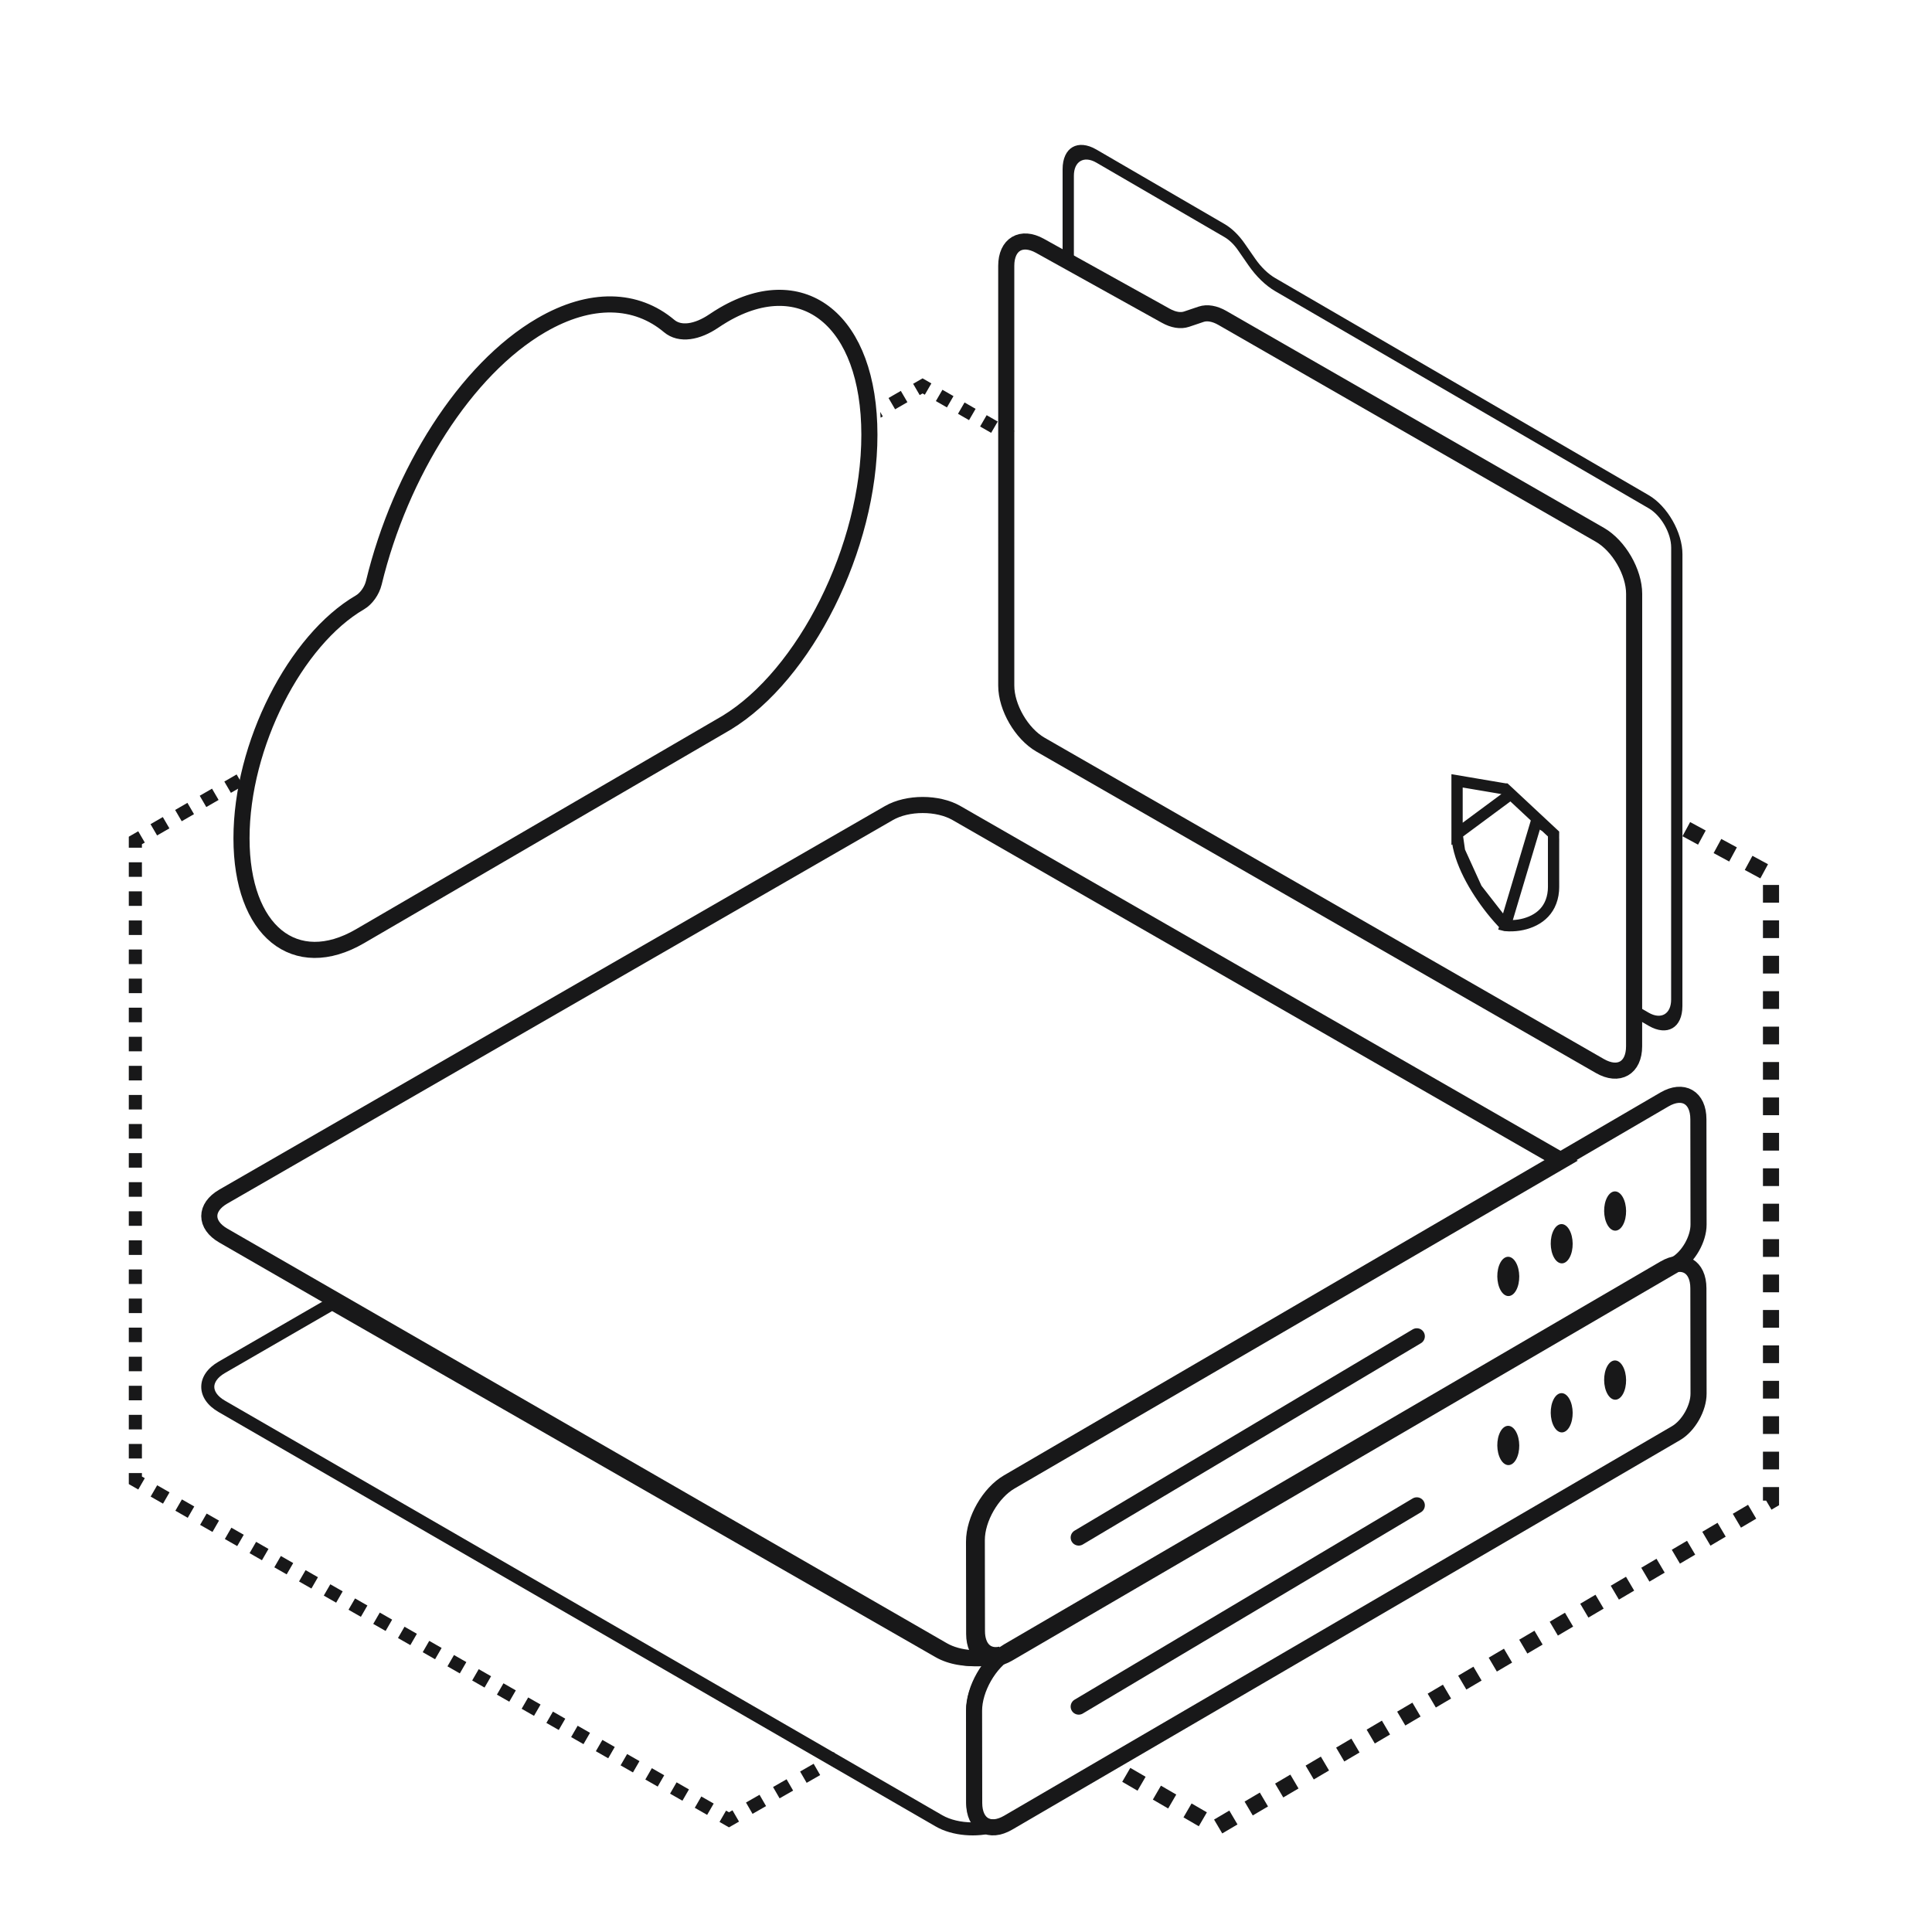 <svg width="240" height="240" viewBox="0 0 240 240" fill="none" xmlns="http://www.w3.org/2000/svg">
<path d="M209.479 103L220 108.696V186.412L151.144 227L138 219.369" stroke="#181819" stroke-width="2" stroke-dasharray="2.2 2.2"/>
<path d="M27.741 153.488C25.419 152.151 25.419 149.981 27.741 148.644L110.421 101.004C112.743 99.665 116.507 99.665 118.829 101.004L194 144.189L125.535 184.04C123.215 185.381 121.338 188.636 121.341 191.312L121.358 202.614C121.361 204.806 122.627 205.928 124.361 205.525C122.081 206.302 119.092 206.126 117.132 204.996L27.741 153.488Z" stroke="#181819" stroke-width="2"/>
<path d="M211 173.124C211.002 174.932 209.746 177.131 208.193 178.037L125.242 226.417C122.913 227.775 121.021 226.679 121.017 223.967L121 212.512C120.997 209.801 122.881 206.501 125.211 205.143L206.756 157.583C209.085 156.225 210.976 157.321 210.98 160.033L211 173.124Z" stroke="#181819" stroke-width="2"/>
<path fill-rule="evenodd" clip-rule="evenodd" d="M120.753 205.353C119.391 205.341 118.045 205.04 117.041 204.464L41.254 161L27.14 169.157C25.835 169.912 25 171.013 25 172.279C25 173.545 25.835 174.646 27.14 175.4L116.232 226.888C118.307 228.088 121.316 228.3 123.71 227.606L123.504 226.02C123.425 226.019 123.349 226.011 123.28 225.999L123.217 225.989L123.153 225.988C122.709 225.984 122.371 225.813 122.124 225.502C121.865 225.173 121.662 224.623 121.66 223.805L121.644 212.507C121.642 211.345 122.053 210.002 122.757 208.776C123.026 208.309 123.332 207.87 123.662 207.473C124.571 206.383 123.662 205.222 120.753 205.353ZM116.234 205.868C117.848 206.793 120.03 207.128 122.051 206.902C121.798 207.244 121.564 207.604 121.352 207.971C120.543 209.377 120.021 210.998 120.023 212.509L120.039 223.807C120.041 224.813 120.276 225.704 120.761 226.383C119.395 226.373 118.047 226.068 117.044 225.488L27.952 174C26.943 173.418 26.62 172.766 26.62 172.279C26.62 171.792 26.943 171.141 27.952 170.557L41.257 162.868L116.234 205.868Z" fill="#181819"/>
<path d="M211 152.124C211.002 153.932 209.746 156.131 208.193 157.037L125.242 205.417C122.913 206.776 121.021 205.679 121.017 202.968L121 191.513C120.997 188.801 122.881 185.502 125.211 184.143L206.756 136.583C209.085 135.225 210.976 136.321 210.98 139.033L211 152.124Z" stroke="#181819" stroke-width="2"/>
<path fill-rule="evenodd" clip-rule="evenodd" d="M188.347 160.275C187.825 161.233 186.962 161.243 186.419 160.297C185.876 159.35 185.859 157.807 186.381 156.848C186.903 155.889 187.766 155.879 188.309 156.825C188.852 157.772 188.869 159.315 188.347 160.275ZM193.055 156.237C193.597 157.182 194.461 157.173 194.983 156.213C195.505 155.255 195.488 153.711 194.945 152.764C194.403 151.819 193.539 151.828 193.017 152.787C192.495 153.746 192.512 155.29 193.055 156.237ZM199.691 152.175C200.234 153.121 201.097 153.111 201.619 152.152C202.141 151.193 202.124 149.65 201.581 148.703C201.038 147.757 200.175 147.767 199.653 148.725C199.131 149.685 199.148 151.228 199.691 152.175Z" fill="#181819"/>
<path d="M134 191L176 166" stroke="#181819" stroke-width="2" stroke-linecap="round"/>
<path d="M134 212L176 187" stroke="#181819" stroke-width="2" stroke-linecap="round"/>
<path fill-rule="evenodd" clip-rule="evenodd" d="M188.347 181.275C187.825 182.233 186.962 182.243 186.419 181.297C185.876 180.351 185.859 178.807 186.381 177.848C186.903 176.889 187.766 176.879 188.309 177.825C188.852 178.772 188.869 180.315 188.347 181.275ZM193.055 177.236C193.597 178.182 194.461 178.173 194.983 177.214C195.505 176.255 195.488 174.711 194.945 173.764C194.403 172.818 193.539 172.828 193.017 173.787C192.495 174.746 192.512 176.29 193.055 177.236ZM199.691 173.175C200.234 174.121 201.097 174.111 201.619 173.152C202.141 172.194 202.124 170.649 201.581 169.703C201.038 168.757 200.175 168.767 199.653 169.726C199.131 170.684 199.148 172.229 199.691 173.175Z" fill="#181819"/>
<path fill-rule="evenodd" clip-rule="evenodd" d="M125.314 53.154L126 53.549L125.185 54.954L124.499 54.559L125.314 53.154ZM122.566 51.576L123.94 52.365L123.125 53.77L121.752 52.981L122.566 51.576ZM119.82 49.997L121.193 50.787L120.379 52.192L119.005 51.402L119.82 49.997ZM117.073 48.419L118.446 49.208L117.631 50.612L116.258 49.823L117.073 48.419ZM115.012 47.234L115.699 47.629L114.884 49.034L114.606 48.874L114.249 49.08L113.432 47.676L114.196 47.235L114.604 47L115.012 47.234ZM110.376 49.441L111.904 48.559L112.722 49.962L111.194 50.844L110.376 49.441ZM31.09 95.224L30.922 95.322L31.021 95.492C31.044 95.403 31.067 95.313 31.09 95.224ZM109.341 51.17C109.361 51.406 109.377 51.644 109.391 51.885L109.666 51.727L109.341 51.17ZM27.866 97.086L29.394 96.204L30.211 97.607L28.683 98.49L27.866 97.086ZM24.81 98.851L26.338 97.969L27.155 99.372L25.628 100.254L24.81 98.851ZM21.754 100.615L23.282 99.733L24.099 101.136L22.572 102.018L21.754 100.615ZM18.698 102.38L20.226 101.498L21.044 102.901L19.516 103.783L18.698 102.38ZM16.406 103.704L17.17 103.263L17.988 104.666L17.63 104.873V105.308H16V104.405V103.938L16.406 103.704ZM16 108.921V107.115H17.63V108.921H16ZM16 112.534V110.728H17.63V112.534H16ZM16 116.147V114.341H17.63V116.147H16ZM16 119.76V117.953H17.63V119.76H16ZM16 123.373V121.567H17.63V123.373H16ZM16 126.986V125.179H17.63V126.986H16ZM16 130.599V128.792H17.63V130.599H16ZM16 134.212V132.405H17.63V134.212H16ZM16 137.824V136.018H17.63V137.824H16ZM16 141.438V139.631H17.63V141.438H16ZM16 145.05V143.244H17.63V145.05H16ZM16 148.663V146.857H17.63V148.663H16ZM16 152.276V150.47H17.63V152.276H16ZM16 155.889V154.083H17.63V155.889H16ZM16 159.503V157.695H17.63V159.503H16ZM16 163.115V161.309H17.63V163.115H16ZM16 166.728V164.921H17.63V166.728H16ZM104.406 219.062L103.566 219.544L102.753 218.138L103.594 217.657L104.406 219.062ZM16 170.341V168.535H17.63V170.341H16ZM101.886 220.507L100.205 221.47L99.392 220.065L101.073 219.101L101.886 220.507ZM16 173.954V172.147H17.63V173.954H16ZM98.525 222.434L96.844 223.396L96.031 221.991L97.712 221.027L98.525 222.434ZM16 177.567V175.76H17.63V177.567H16ZM95.164 224.36L93.483 225.323L92.67 223.917L94.351 222.954L95.164 224.36ZM16 181.18V179.374H17.63V181.18H16ZM91.803 226.286L90.962 226.767L90.556 227L90.15 226.768L89.382 226.328L90.194 224.922L90.555 225.129L90.99 224.88L91.803 226.286ZM16 183.89V182.986H17.63V183.42L17.989 183.625L17.177 185.032L16.409 184.593L16 184.358V183.89ZM87.845 225.45L86.309 224.571L87.121 223.164L88.658 224.044L87.845 225.45ZM84.773 223.692L83.237 222.814L84.048 221.408L85.585 222.286L84.773 223.692ZM81.701 221.935L80.164 221.057L80.975 219.65L82.512 220.529L81.701 221.935ZM78.628 220.178L77.091 219.299L77.904 217.893L79.44 218.772L78.628 220.178ZM75.555 218.421L74.019 217.542L74.831 216.136L76.367 217.014L75.555 218.421ZM72.483 216.663L70.947 215.785L71.758 214.378L73.294 215.257L72.483 216.663ZM69.41 214.906L67.874 214.027L68.686 212.621L70.222 213.5L69.41 214.906ZM66.337 213.149L64.801 212.27L65.613 210.864L67.15 211.742L66.337 213.149ZM63.266 211.391L61.729 210.513L62.541 209.106L64.077 209.985L63.266 211.391ZM60.193 209.634L58.656 208.755L59.468 207.349L61.004 208.228L60.193 209.634ZM57.12 207.877L55.584 206.998L56.396 205.592L57.932 206.47L57.12 207.877ZM54.047 206.119L52.511 205.241L53.323 203.834L54.86 204.713L54.047 206.119ZM50.975 204.362L49.439 203.483L50.25 202.077L51.787 202.956L50.975 204.362ZM47.902 202.605L46.366 201.726L47.178 200.32L48.714 201.198L47.902 202.605ZM44.83 200.847L43.293 199.969L44.106 198.563L45.642 199.441L44.83 200.847ZM41.758 199.091L40.221 198.211L41.033 196.805L42.569 197.684L41.758 199.091ZM38.685 197.333L37.148 196.455L37.96 195.048L39.497 195.927L38.685 197.333ZM35.612 195.575L34.076 194.697L34.888 193.291L36.424 194.169L35.612 195.575ZM32.54 193.819L31.003 192.939L31.815 191.533L33.352 192.412L32.54 193.819ZM29.467 192.061L27.931 191.183L28.743 189.776L30.279 190.655L29.467 192.061ZM26.395 190.303L24.858 189.425L25.67 188.019L27.206 188.897L26.395 190.303ZM23.322 188.547L21.786 187.667L22.598 186.261L24.134 187.14L23.322 188.547ZM20.25 186.789L18.713 185.911L19.525 184.504L21.061 185.383L20.25 186.789Z" fill="#181819"/>
<path d="M44.896 116.198L44.887 116.203C44.854 116.224 44.824 116.24 44.789 116.261C44.769 116.272 44.746 116.285 44.719 116.301C36.706 120.967 30.001 115.734 30 104.135C29.999 92.537 36.702 79.495 44.715 74.829C45.481 74.383 46.194 73.407 46.441 72.382C49.735 58.747 57.849 45.871 67.223 40.412C73.418 36.804 79.052 37.074 83.121 40.497C84.471 41.633 86.604 41.276 88.668 39.877C89.079 39.598 89.495 39.337 89.912 39.092C99.786 33.343 107.998 39.807 108 54.005C108.002 68.039 99.977 83.871 90.257 89.783C90.188 89.825 90.127 89.86 90.056 89.901C90.015 89.924 89.97 89.95 89.918 89.98L44.896 116.198Z" stroke="#181819" stroke-width="2"/>
<path d="M207.6 68.021L207.594 124.167C207.594 125.965 206.34 126.693 204.794 125.795L202.305 124.348V125.976L204.794 127.423C207.113 128.771 208.994 127.678 208.994 124.98L209 68.835C209 66.138 207.12 62.858 204.8 61.509L158.426 34.551C157.527 34.028 156.652 33.184 155.929 32.142L154.605 30.234C153.882 29.192 153.007 28.347 152.108 27.825L136.201 18.578C133.881 17.229 132 18.323 132 21.021V32.106L133.401 32.893V21.834C133.401 20.036 134.654 19.306 136.2 20.206L152.108 29.453C152.707 29.801 153.291 30.364 153.773 31.059L155.096 32.967C156.06 34.356 157.227 35.482 158.426 36.179L204.8 63.137C206.347 64.036 207.6 66.223 207.6 68.021Z" fill="#181819"/>
<path d="M125 33.024C125 30.355 126.863 29.248 129.185 30.538L144.824 39.227C145.761 39.748 146.666 39.895 147.399 39.647L149.206 39.038C149.958 38.784 150.891 38.946 151.851 39.497L198.746 66.438C201.096 67.788 203.001 71.071 203 73.772L202.994 129.976C202.993 132.677 201.089 133.772 198.739 132.422L129.255 92.504C126.905 91.154 125.001 87.872 125.001 85.171L125 33.024Z" stroke="#181819" stroke-width="2"/>
<path d="M186.996 114.973L186.999 114.974C188.168 115.07 189.256 114.896 190.212 114.49C191.175 114.08 192.004 113.411 192.497 112.415C192.75 111.898 192.916 111.318 192.971 110.65C192.993 110.37 192.992 110.079 192.99 109.759C192.989 109.667 192.989 109.573 192.989 109.476V104.714L192.99 104.156L192.998 104.161C193.001 103.977 193.001 103.798 192.996 103.611C192.665 103.302 192.333 102.993 192.001 102.683L191.998 102.681V102.68C191.651 102.357 191.304 102.033 190.958 101.71L186.996 114.973ZM186.996 114.973C186.862 114.835 186.729 114.696 186.594 114.553C185.435 113.309 184.353 111.888 183.43 110.396L186.996 114.973ZM187.678 98.648V98.647C187.582 98.558 187.496 98.475 187.413 98.397C187.271 98.261 187.142 98.138 187.003 98.015C187.002 98.015 187 98.014 186.998 98.014C186.99 98.013 186.981 98.011 186.968 98.009C186.905 97.999 186.841 97.988 186.781 97.977H186.78C186.717 97.967 186.657 97.956 186.597 97.947L186.593 97.946C186.069 97.858 185.547 97.768 185.024 97.68H185.023C184.499 97.591 183.976 97.503 183.452 97.414C183.042 97.345 182.633 97.276 182.224 97.206C181.816 97.138 181.409 97.069 181.001 97L181.001 101.009C181.001 101.298 181.001 101.585 181.001 101.872C181 102.446 181 103.018 181.001 103.592L187.678 98.648ZM187.678 98.648C188.225 99.158 188.772 99.668 189.318 100.178L187.678 98.648ZM187.678 98.648L189.318 100.178L187.678 98.648ZM181.31 105.735V105.736C181.729 107.285 182.496 108.885 183.43 110.396L181.31 105.735ZM181.31 105.735C181.108 104.993 181.002 104.261 181.001 103.592L181.31 105.735ZM189.318 100.178L189.318 100.179L189.318 100.178ZM189.318 100.178L189.318 100.179L189.318 100.178ZM189.318 100.179C189.864 100.689 190.411 101.2 190.958 101.71L189.318 100.179Z" stroke="#181819" stroke-width="1.4"/>
</svg>

